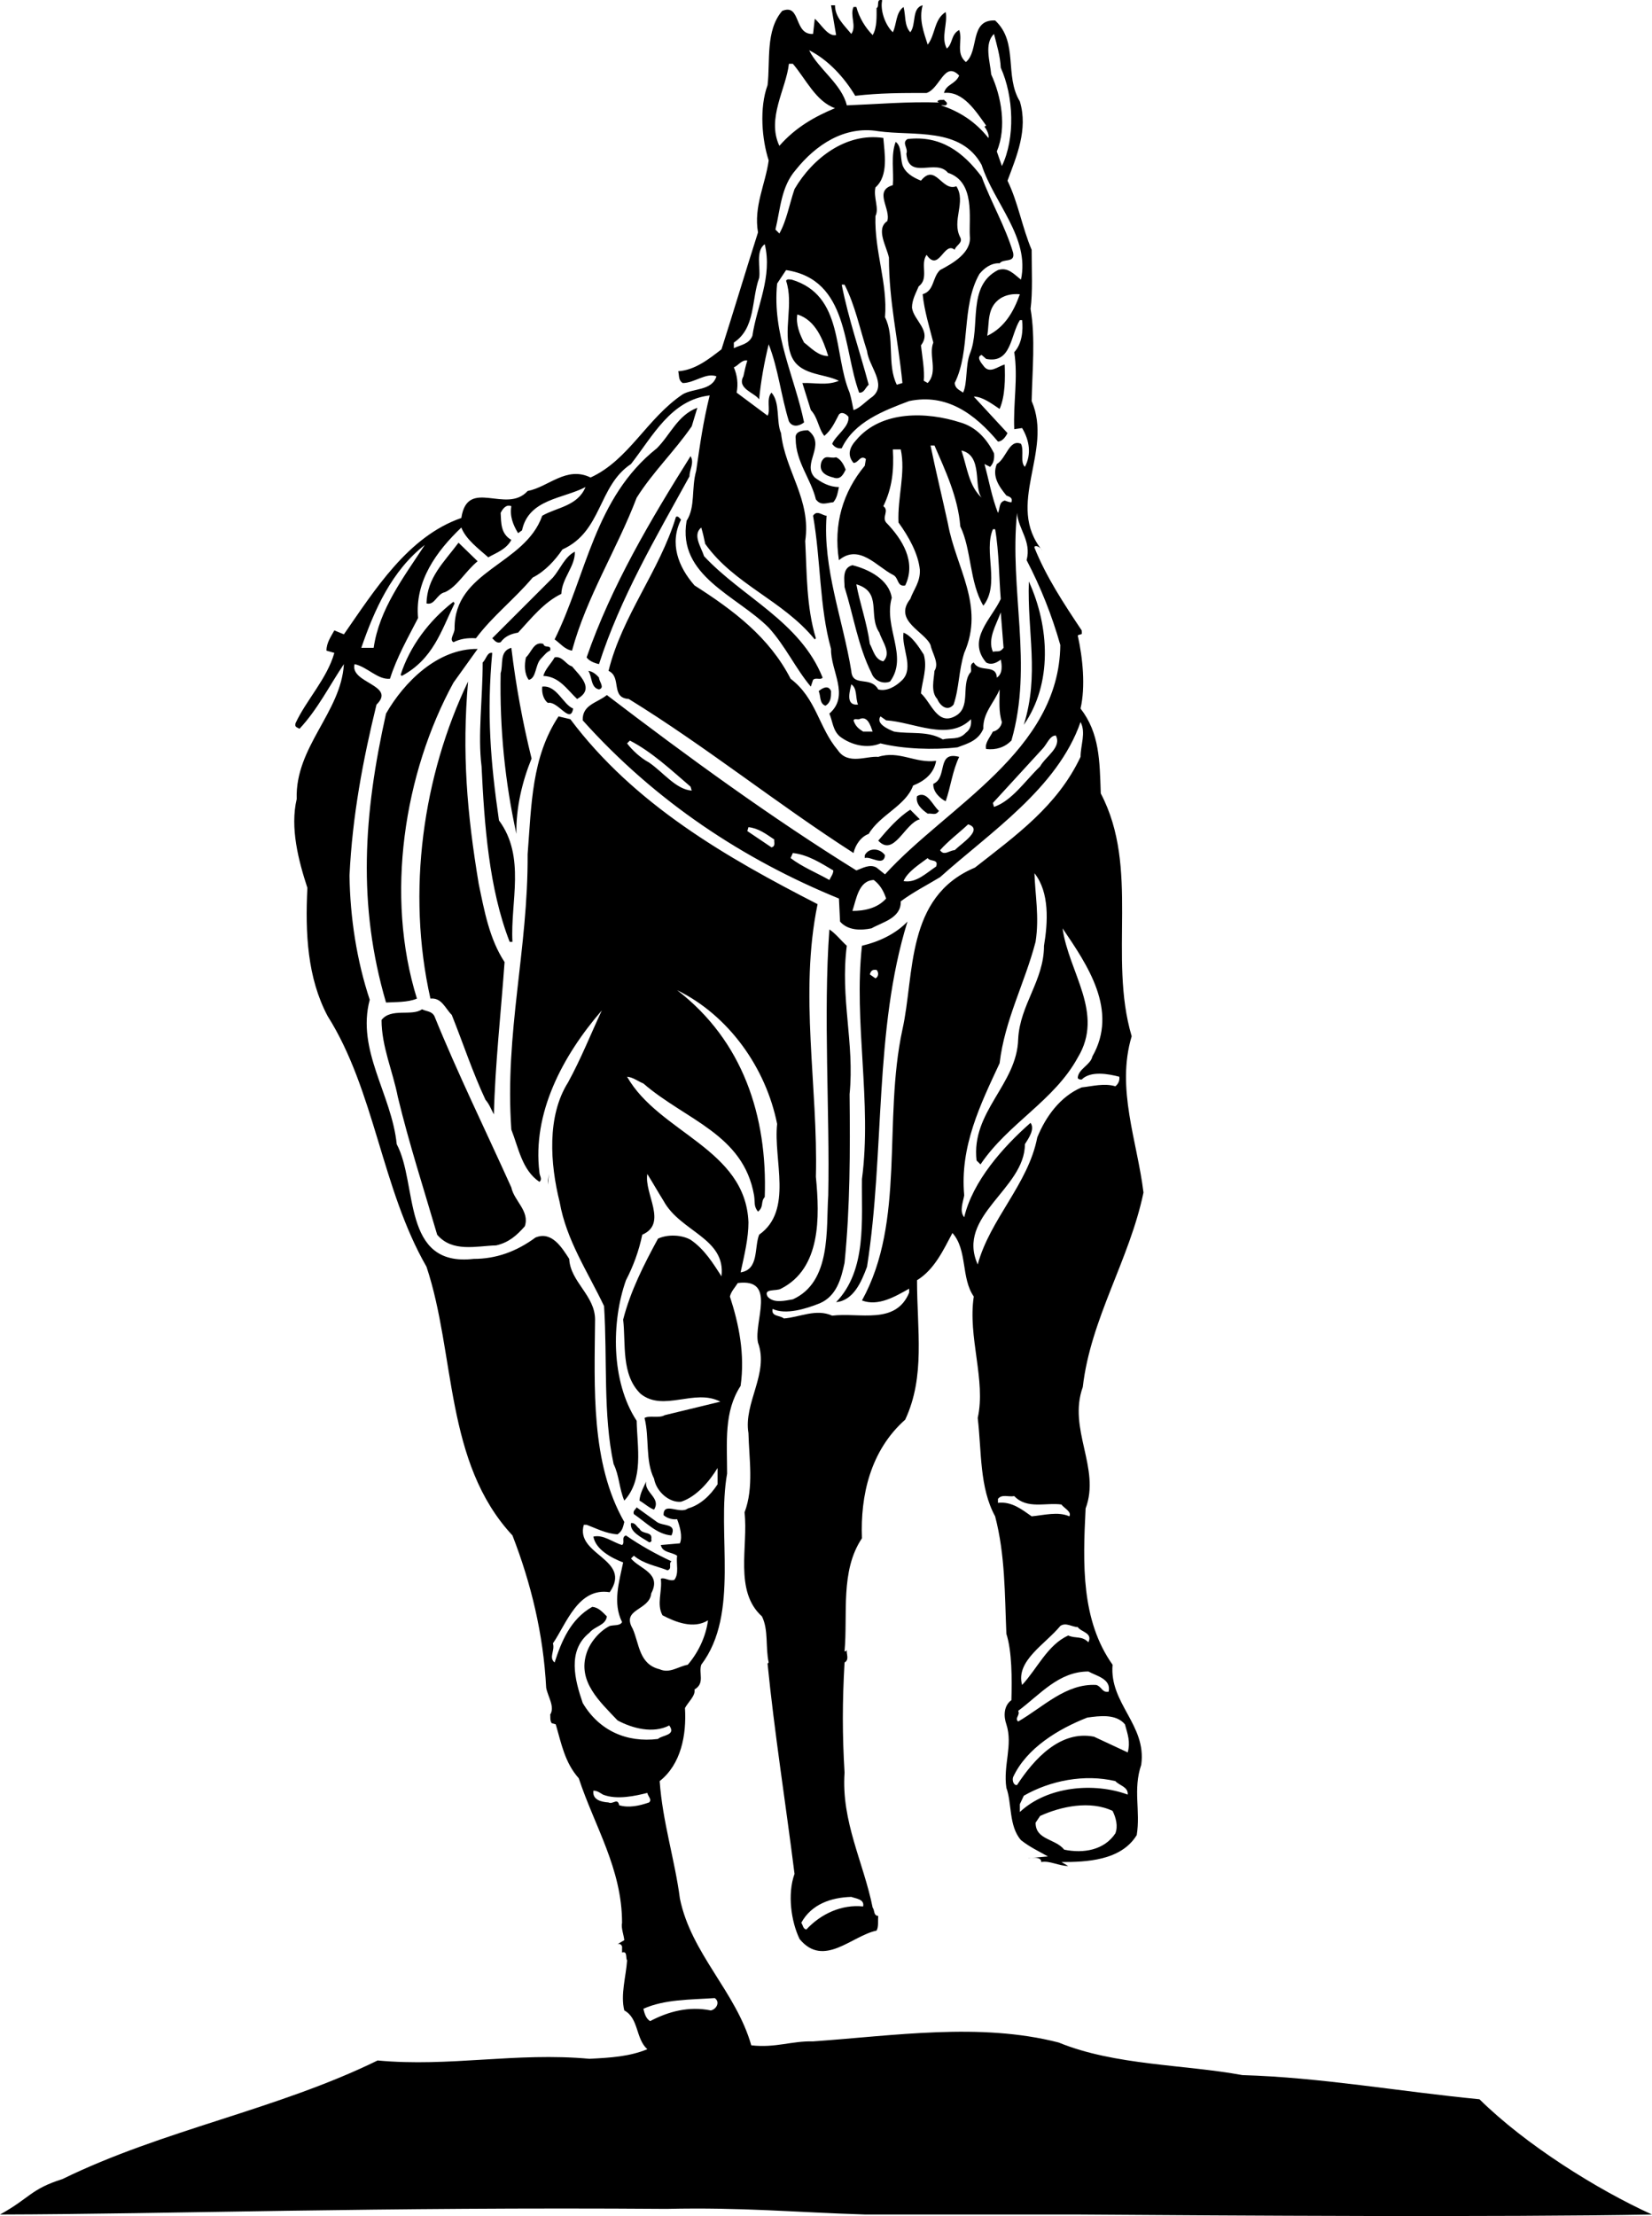 <?xml version="1.0" encoding="utf-8"?>
<!-- Generator: Adobe Illustrator 17.0.0, SVG Export Plug-In . SVG Version: 6.00 Build 0)  -->
<!DOCTYPE svg PUBLIC "-//W3C//DTD SVG 1.1//EN" "http://www.w3.org/Graphics/SVG/1.1/DTD/svg11.dtd">
<svg version="1.1" id="Layer_1" xmlns="http://www.w3.org/2000/svg" xmlns:xlink="http://www.w3.org/1999/xlink" x="0px" y="0px"
	 width="161.094px" height="216px" viewBox="0 0 161.094 216" enable-background="new 0 0 161.094 216" xml:space="preserve">
<path d="M144.272,204.617c-7.89-0.766-15.505-2.136-23.122-2.355c-5.644-1.042-12.438-0.933-17.918-3.178
	c-7.671-1.973-16.054-0.658-23.946-0.109c-2.081-0.056-3.67,0.656-6.026,0.384c-1.48-5.207-5.863-8.932-6.959-14.302
	c-0.493-3.781-1.699-7.506-1.973-11.452c2.082-1.643,2.629-4.493,2.466-7.122c0.328-0.603,1.042-1.205,0.931-1.808
	c1.042-0.603,0.384-1.589,0.658-2.413c3.781-4.986,1.48-12.82,2.52-18.628c0-3.069-0.328-6.028,1.316-8.548
	c0.438-3.069-0.165-6.028-1.042-8.711c0.109-0.493,0.493-0.877,0.768-1.317c3.836-0.493,1.533,3.781,1.971,5.809
	c1.098,3.013-1.424,5.861-0.931,8.821c0.056,2.466,0.547,5.314-0.382,7.727c0.382,3.288-1.042,7.669,1.697,10.135
	c0.658,1.315,0.33,3.013,0.658,4.493l-0.109,0.109c0.656,6.631,1.754,13.534,2.629,20.493c-0.712,1.973-0.328,4.658,0.495,6.357
	c2.355,2.848,5.094-0.33,7.504-0.824c0.221-0.382,0.112-0.931,0.165-1.424c-0.491-0.054-0.328-0.547-0.547-0.821
	c-0.877-4.383-3.069-8.383-2.739-13.15c-0.221-3.672-0.221-6.903,0-10.74c0.491-0.273,0.163-0.821,0.219-1.205
	c-0.056,0.056-0.111,0.165-0.219,0.109c0.326-3.616-0.439-7.834,1.697-11.012c-0.165-4.165,0.822-8.548,4.218-11.561
	c1.973-4.219,1.152-8.711,1.152-13.588c1.701-1.042,2.576-2.959,3.453-4.604c1.48,1.645,0.821,4.383,2.082,6.193
	c-0.602,3.944,1.205,8.162,0.384,11.834c0.384,3.287,0.165,6.794,1.698,9.588c0.985,3.781,0.931,7.561,1.096,11.452
	c0.549,1.699,0.549,4.383,0.491,6.466c-0.766,0.549-0.766,1.589-0.491,2.357c0.656,2.026-0.33,4,0,6.191
	c0.549,1.48,0.219,3.725,1.424,5.095c0.821,0.658,1.754,1.096,2.629,1.589l-1.862,0.165c-0.384,0.109,1.259-0.33,1.205,0.382
	c0.821-0.163,1.699,0.384,2.629,0.384l-0.656-0.384c2.357,0,5.808-0.109,7.343-2.629c0.382-2.357-0.384-4.439,0.438-6.85
	c0.549-3.89-3.124-5.972-2.794-9.753c-3.069-4.328-2.906-9.807-2.629-15.231c1.478-3.946-1.754-7.727-0.276-11.836
	c0.768-6.685,4.549-12.383,5.919-18.958c-0.603-4.986-2.685-10.137-1.152-15.233c-2.299-7.78,0.821-16.382-3.013-23.669
	c-0.109-3.178-0.109-5.863-1.973-8.274c0.495-2.138,0.219-4.932-0.273-7.124c0.384-0.219,0.438,0.056,0.384-0.493
	c-1.754-2.629-3.453-5.205-4.602-8.055V53.28c0.219-0.163,0.603,0.109,0.766,0.384c-3.672-4.493,1.096-9.644-1.042-14.575
	c0.056-2.959,0.384-6.135-0.107-8.985c0.219-1.645,0.107-3.672,0.107-5.754c-0.931-2.192-1.313-4.602-2.355-6.738
	c0.877-2.357,2.027-4.986,1.205-7.727c-1.534-2.52-0.109-5.754-2.411-7.89c-2.52-0.109-1.533,2.959-2.85,4.055
	c-1.04-0.877-0.273-2.138-0.656-3.124c-0.821,0.439-0.603,1.316-1.205,1.808c-0.602-1.096,0.107-2.411-0.111-3.56
	c-1.15,0.712-0.986,2.192-1.754,3.178c-0.382-1.205-0.875-2.466-0.491-3.837c-1.096,0.275-0.603,1.864-1.205,2.631
	C88.165,2.488,88.33,1.501,88.11,0.68c-0.766,0.547-0.658,1.643-1.042,2.466c-0.766-0.714-1.259-2.192-1.04-3.125
	c-0.656-0.163-0.219,0.603-0.549,0.768c0,0.768,0.056,1.917-0.382,2.629c-0.712-0.712-1.315-1.698-1.589-2.739h-0.275
	c-0.384,0.822,0.33,1.862-0.219,2.629c-0.714-0.877-1.589-1.643-1.589-2.794H81.04l0.493,2.904c-0.821,0.165-1.48-1.096-2.082-1.589
	l-0.165,1.48c-1.917,0.109-1.15-3.013-3.013-2.245c-1.643,1.917-1.151,4.877-1.424,7.232c-0.822,2.247-0.549,5.314,0.109,7.343
	c-0.328,2.355-1.48,4.493-1.042,7.013c-1.205,3.781-2.355,7.617-3.56,11.396c-1.207,0.933-2.576,2.029-4.22,2.138
	c0.111,0.438,0,0.877,0.44,1.15c1.149,0,2.247-1.04,3.287-0.656c-0.438,1.424-2.245,1.15-3.287,1.752
	c-3.506,2.357-5.261,6.412-8.988,8.111c-2.355-1.152-4.107,0.931-6.136,1.315c-2.082,2.301-5.863-1.37-6.466,2.629
	c-5.205,1.808-8.437,7.015-11.452,11.342l-0.931-0.384c-0.33,0.603-0.768,1.205-0.768,1.973l0.768,0.219
	c-0.714,2.522-2.74,4.602-3.781,6.849c-0.111,0.384,0.109,0.384,0.384,0.547c1.752-1.862,2.96-4.272,4.328-6.301
	c-0.275,4.714-4.767,8.055-4.602,13.15c-0.658,2.794,0.163,5.973,1.042,8.658c-0.221,4.439,0,8.767,1.971,12.492
	c4.604,7.287,5.26,16.822,9.644,24.437c2.848,8.548,1.754,19.069,8.383,26.191c1.808,4.658,3.013,9.588,3.288,14.849
	c0.165,0.877,0.877,1.863,0.384,2.629c0.056,0-0.056,0.602,0.163,0.823l0.384,0.109c0.549,1.862,0.879,3.725,2.247,5.261
	c1.533,4.656,4.22,8.82,4.22,14.081c-0.111,0.493,0.163,1.15,0.219,1.698l-0.658,0.384c0.274-0.109,0.493,0.163,0.44,0.382v0.439
	c0.547-0.165,0.326,0.493,0.491,0.768c-0.109,1.589-0.656,3.341-0.273,4.875c1.424,0.768,1.094,2.741,2.245,3.781
	c-1.754,0.714-3.506,0.823-5.642,0.933c-7.178-0.658-13.645,0.821-20.658,0.163c-9.863,4.823-20.877,6.74-30.738,11.561
	c-3.125,0.986-3.178,1.863-6.084,3.453c16.447-0.04,36.814-0.752,64.986-0.549c7.506-0.163,12.327,0.33,19.397,0.549h20.819
	c15.179,0.109,40.768,0.275,55.891,0C155.777,213.44,148.765,209.056,144.272,204.617z M74.027,120.347
	c-0.495,1.261,0,3.397-1.808,3.672c0.384-1.754,0.766-3.343,0.766-4.877c-0.275-7.178-8.711-8.711-11.836-14.191
	c0.603,0.054,1.042,0.438,1.589,0.656c4.111,3.562,9.753,4.932,10.794,10.905c0.111,0.712-0.054,1.04,0.384,1.589
	c0.603-0.493,0.221-0.933,0.658-1.426c0.274-7.89-2.136-15.233-8.546-20.163c5.04,2.466,8.656,7.562,9.753,13.041
	C75.398,113.06,77.369,117.99,74.027,120.347z M83.013,184.891c0.438,0.165,1.315,0.221,1.152,0.933
	c-2.084-0.219-4.111,0.712-5.535,2.246c-0.33-0.054-0.33-0.438-0.493-0.656C79.123,185.605,81.04,184.947,83.013,184.891z
	 M97.315,146.482v-0.384c0.384-0.493,1.04-0.163,1.589-0.272c1.259,1.315,3.067,0.603,4.602,0.821
	c0.219,0.328,1.04,0.712,0.768,1.15c-1.098-0.493-2.468-0.11-3.673,0C99.725,147.194,98.685,146.319,97.315,146.482z M108.765,178.7
	c-1.094,1.645-3.122,1.973-4.986,1.589c-0.875-1.096-2.794-0.931-2.794-2.629l0.44-0.658c2.027-0.931,4.877-1.533,7.068-0.493
	C108.82,177.167,109.039,177.988,108.765,178.7z M99.451,176.618v-0.766l0.384-0.821c2.574-1.48,5.917-2.138,8.93-1.426
	c0.384,0.44,1.261,0.549,1.205,1.315C106.684,173.714,102.136,174.098,99.451,176.618z M109.697,168.071
	c0.272,0.986,0.549,1.699,0.272,2.739l-3.286-1.533c-3.289-0.658-5.865,2.192-7.508,4.712c-0.328,0.056-0.491-0.438-0.384-0.768
	c1.317-2.848,4.439-4.711,7.234-5.807C107.231,167.248,108.82,167.029,109.697,168.071z M108.108,164.893
	c-0.656,0.109-0.656-0.493-1.205-0.658c-2.959-0.163-5.151,2.138-7.615,3.562c-0.384-0.328,0.219-0.602,0-1.04
	c2.136-1.589,3.944-3.836,6.847-3.836C106.903,163.358,108.381,163.632,108.108,164.893z M106.135,160.072
	c-0.656-0.658-1.205-0.33-1.973-0.658c-2.027,0.931-3.013,3.232-4.493,4.821c-0.658-2.355,2.301-3.999,3.725-5.752
	c0.549-0.384,1.151,0.109,1.7,0.109C105.423,159.086,106.573,159.14,106.135,160.072z M106.519,102.978
	c-0.165,0.822-1.37,1.205-1.424,2.082c0.054,0.163,0.273,0.163,0.384,0.163c0.875-0.875,2.629-0.547,3.669-0.273
	c0.056,0.382-0.109,0.712-0.384,0.931c-1.094-0.328-2.245,0-3.286,0.109c-2.084,0.877-3.508,2.85-4.33,4.877
	c-0.877,4.548-4.602,7.945-5.807,12.383c-2.138-4.767,4.602-7.341,4.602-11.725c0.384-0.603,0.987-1.48,0.549-2.082
	c-2.687,2.355-5.644,5.698-6.468,9.204c-0.491-0.603-0.107-1.48,0-2.136c-0.438-4.767,1.589-8.876,3.453-12.878
	c0.493-4.218,2.466-7.834,3.506-11.834c0.384-2.41-0.054-4.658-0.107-6.684c1.478,1.861,1.313,4.765,0.929,7.068
	c0,3.397-2.355,5.752-2.518,9.095c-0.111,4.437-4.604,7.068-4.057,11.836l0.384,0.382c2.687-4,7.178-6.191,9.481-10.41
	c2.629-4.328-0.877-8.274-1.48-12.602C106.026,94.046,109.095,98.485,106.519,102.978z M99.56,27.254
	c-0.656-0.493-1.259-1.259-2.245-0.931c-3.071,1.589-1.645,5.533-2.741,8.164c-0.437,1.15-0.219,2.848-0.656,3.781
	c-0.384-0.274-0.768-0.384-0.823-0.933c1.589-3.177,0.603-7.45,2.412-10.629c0.438-0.549,1.15-1.096,1.971-1.042
	c0.384-0.493,1.533,0,1.315-1.04c-0.768-2.576-2.136-4.877-3.067-7.397c-1.808-2.411-4-4.055-7.234-3.672
	c-0.602,0.384,0.109,0.877-0.109,1.424c0.219,2.631,2.904,0.439,4.053,1.863c2.687,0.877,2.029,4.383,2.138,6.191
	c0.165,1.589-1.643,2.629-2.904,3.288c-0.768,0.712-0.547,2.027-1.698,2.357c0.165,1.643,0.656,3.176,1.04,4.711
	c-0.491,1.205,0.493,2.848-0.549,3.944l-0.382-0.219c0.109-0.931-0.165-2.464-0.274-3.451c1.096-1.426-0.712-2.413-0.875-3.672
	c0-0.768,0.382-1.424,0.656-2.082c1.04-0.768,0.109-2.136,0.768-3.069c1.205,1.754,1.697-1.37,2.739-0.493
	c0.109-0.438,0.823-0.656,0.547-1.205c-0.875-1.643,0.603-3.453-0.382-4.986c-1.426,0.549-2.029-2.301-3.453-0.547
	c-0.821-0.33-1.535-0.768-1.808-1.535c-0.219-0.766-0.054-1.808-0.656-2.245c-0.495,1.259-0.165,2.958-0.276,4.219
	c-1.915,0.549-0.163,2.301-0.547,3.506c-1.15,0.768-0.056,2.466,0.165,3.562c0,4.274,0.877,7.836,1.315,12.218l-0.549,0.165
	c-0.986-1.973-0.163-4.658-1.15-6.575c0.274-3.341-1.042-6.41-0.931-9.863c0.384-0.766-0.219-1.808,0-2.794
	c1.315-1.15,0.875-3.397,0.768-4.821c-3.618-0.549-6.905,1.973-8.66,4.986C76.987,19.856,76.71,21.501,76,22.76l-0.384-0.384
	c0.491-2.026,0.547-4.163,1.973-5.807c1.971-2.466,4.767-4.328,8.053-3.781c3.453,0.493,8.055-0.437,10.083,3.288
	C96.931,19.804,100.437,23.145,99.56,27.254z M99.451,28.68c-0.603,1.698-1.48,3.232-3.178,4.053
	c0.219-1.315-0.056-2.794,1.315-3.672C98.136,28.734,98.739,28.624,99.451,28.68z M96.931,3.31c0.273,1.096,0.603,2.138,0.657,3.287
	c1.261,2.794,1.424,6.85,0.111,9.588l-0.495-1.424c0.987-2.357,0.439-5.37-0.547-7.506C96.547,5.995,95.945,4.243,96.931,3.31z
	 M83.397,9.338c2.411-0.275,4.437-0.275,6.959-0.275c1.315-0.439,1.752-3.178,3.178-1.698c-0.384,0.877-1.261,0.821-1.482,1.698
	c1.865-0.219,3.125,1.808,4.111,3.178l-0.165,0.109c0.275,0.328,0.493,0.931,0.384,1.096c-1.314-1.645-2.848-2.576-4.602-3.178
	c0.165-0.056,0.438,0.109,0.549-0.109c0.054-0.219-0.165-0.274-0.276-0.439c-0.219,0.056-0.491-0.054-0.656,0.165l0.165,0.109
	c-2.959-0.109-6.138,0.165-8.986,0.275c-0.495-2.082-2.794-3.562-3.673-5.37C80.767,5.83,82.356,7.584,83.397,9.338z M76.931,6.214
	h0.382c1.263,1.48,2.247,3.672,4.111,4.33c-1.973,0.822-3.835,1.862-5.424,3.672C74.739,11.53,76.656,8.68,76.931,6.214z
	 M71.561,33.392c2.136-1.424,1.698-4.164,2.466-6.301c0.165-0.933-0.384-2.631,0.547-3.288c0.768,3.178-0.766,5.973-1.205,8.93
	c-0.328,0.823-1.15,0.877-1.808,1.205V33.392z M41.424,53.117c-2.08,3.178-4.437,6.245-4.986,10.026h-1.205
	C36.494,59.472,38.192,55.637,41.424,53.117z M57.48,159.14c0.547-0.656,1.589-0.712,1.697-1.589
	c-0.438-0.438-0.821-0.877-1.424-0.931c-2.136,1.205-3.013,3.397-3.67,5.424c-0.602-0.493,0.054-1.149-0.165-1.862
	c1.315-1.919,2.464-5.479,5.535-4.986c2.245-3.234-3.399-3.618-2.522-6.575h0.273c0.879,0.328,1.919,0.875,3.015,0.931
	c0.493-0.328,0.547-0.768,0.658-1.205c-3.289-5.754-2.906-13.095-2.85-19.726c0-2.357-2.41-3.672-2.52-5.917
	c-0.714-1.096-1.7-2.741-3.289-2.082c-1.862,1.37-3.835,2.082-6.026,2.082c-7.068,0.821-5.424-7.287-7.506-11.177
	c-0.493-4.877-3.946-9.151-2.631-14.083c-1.259-3.781-1.917-7.999-1.973-12.108c0.276-5.808,1.317-11.287,2.631-16.657
	c1.973-1.917-2.631-2.082-2.136-3.946c1.259,0.274,2.245,1.535,3.451,1.426c0.658-2.082,1.754-4.002,2.74-5.919
	c-0.33-3.616,1.808-6.52,4.218-8.821c0.438,1.149,1.699,2.082,2.629,2.904c0.768-0.439,1.754-0.768,2.247-1.698
	c-1.042-0.603-0.986-1.645-1.042-2.631c0.165-0.328,0.495-0.875,1.042-0.656c-0.163,0.987,0.163,1.808,0.658,2.629l0.384-0.275
	c0.656-3.067,4-3.067,6.191-4.218c-0.768,1.864-2.794,1.973-4.219,2.794c-1.7,4.823-8.604,5.314-8.548,11.014
	c0,0.493-0.549,1.04-0.111,1.315c0.658-0.328,1.37-0.44,2.192-0.384c1.645-2.192,3.672-3.725,5.535-5.917
	c1.205-0.603,2.192-1.698,2.904-2.741c3.89-1.752,3.453-6.191,6.684-8.327c2.138-2.741,3.892-6.247,7.671-6.685
	c-0.658,2.683-0.931,4.712-1.315,7.341c-0.493,1.754-0.054,3.506-0.933,4.877c-0.929,5.37,4.879,7.287,8.001,10.412
	c1.645,1.808,2.631,4,4.109,5.752l0.219-0.656c0.274-0.274,0.714,0.054,0.933-0.221c-2.192-5.479-7.836-7.834-11.561-11.834
	c-0.274-0.877-1.151-2.082-0.274-2.794c0.163,0.547,0.274,1.04,0.384,1.589c2.85,3.999,7.562,5.479,10.684,9.314l0.109-0.109
	c-0.931-3.069-0.877-6.356-1.04-9.479c0.603-4.055-1.973-6.849-2.357-10.521c-0.493-1.096-0.056-2.958-0.931-3.944
	c-0.549,0.603-0.056,1.752-0.384,2.245l-3.013-2.245c0.165-0.877,0.054-1.698-0.274-2.466c0.44-0.165,0.766-0.768,1.315-0.658
	c-0.165,0.493-0.273,1.042-0.384,1.535c-0.656,1.205,1.096,1.589,1.535,2.245c0.165-1.752,0.491-3.56,0.931-5.368
	c0.931,2.355,1.205,5.04,1.973,7.506c0.328,0.603,0.985,0.493,1.48,0.109c-0.933-4.493-3.124-8.602-2.629-13.534l0.875-1.315
	c6.138,0.931,5.535,7.671,7.124,11.945c0.491,0.054,0.603-0.493,0.931-0.768c-0.877-3.287-1.973-6.41-2.631-9.753h0.276
	c1.04,2.029,1.478,4.274,2.192,6.466c0.163,1.48,1.971,3.234,0.547,4.439c-0.712,0.493-1.261,1.15-1.864,1.315
	c-0.109-0.549-0.219-1.151-0.384-1.698c-1.589-3.781-0.549-9.479-5.643-11.014c-0.165,0-0.439-0.109-0.549,0.109
	c0.768,2.303-0.328,4.823,0.438,7.124c0.714,2.136,3.178,1.864,4.714,2.629c-1.205,0.493-2.357,0.165-3.562,0.219l0.822,2.631
	c0.714,0.768,0.714,1.752,1.316,2.52c0.71-0.603,0.987-1.261,1.424-2.082c0.273-0.328,0.712-0.054,0.931,0.219
	c0.109,0.987-1.205,1.754-1.589,2.631c0.221,0.328,0.547,0.493,0.931,0.437c1.205-2.575,4.111-3.671,6.575-4.602
	c3.673-0.768,6.412,1.261,8.66,3.946c0.437,0,0.766-0.493,0.931-0.823l-3.288-3.56c0.822,0,1.699,0.656,2.52,1.205
	c0.547-1.261,0.547-2.96,0.493-4.33c-0.656,0.165-1.48,0.987-2.082,0.109c-0.219-0.273-0.712-0.875-0.163-1.04l0.438,0.384
	c2.464,0.493,2.357-2.301,3.288-3.781h0.219c0.109,0.986,0,2.301-0.766,3.123c0.384,2.522-0.111,4.932,0,7.508l0.766-0.111
	c0.712,1.207,0.931,2.522,0.274,3.781c-0.493-0.438-0.054-1.589-0.384-2.245c-1.152-0.493-1.424,1.424-2.357,1.973
	c-0.491,1.205,0.219,2.192,0.933,3.067c0.219,0.109,0.656,0.165,0.491,0.658c-0.272,0-0.438-0.109-0.656-0.165
	c-0.603,0.165-0.438,0.823-0.656,1.205c-0.603-1.534-0.879-3.176-1.317-4.765l0.549,0.273c0.328-0.328,0.438-0.766,0.384-1.315
	c-0.714-1.424-1.754-2.575-3.289-3.013c-3.232-1.042-7.669-1.205-10.135,1.699c-0.658,0.712-0.931,1.48-0.275,2.247
	c0.493,0,0.656-0.823,1.205-0.384l-0.109,0.656c-2.136,2.576-3.069,5.698-2.52,9.207c1.973-1.645,3.725,0.656,5.259,1.424
	c0.603,0.274,0.384,1.205,1.205,1.04c1.098-2.301-0.272-4.493-1.862-6.136c-0.437-0.549,0.33-1.151-0.272-1.589
	c0.875-1.808,1.04-3.506,0.929-5.535h0.768c0.495,2.301-0.328,4.658-0.219,7.124c0.987,1.368,1.919,3.013,2.082,4.602
	c0.056,1.205-0.603,1.917-0.931,2.848c-1.7,2.138,1.424,3.178,1.973,4.495c0.163,0.821,0.875,1.752,0.384,2.52
	c-0.056,0.821-0.384,2.027,0.272,2.739c0.274,0.658,0.987,1.261,1.589,0.549c0.549-1.589,0.493-3.288,1.04-5.042
	c2.029-4.602-0.821-8.327-1.589-12.602c-0.547-2.52-1.205-5.205-1.696-7.617h0.384c1.04,2.412,2.299,5.042,2.518,7.892
	c1.098,2.245,0.879,5.424,2.247,7.725c1.645-2.082,0-5.261,0.931-7.452h0.221c0.382,2.192,0.382,4.877,0.547,6.794
	c-0.875,1.919-3.343,3.946-1.424,6.193c0.493,0.273,0.987,0.054,1.424-0.275c0.111,0.493,0.219,1.37-0.384,1.752
	c-0.054-1.368-1.697-0.438-2.246-1.478c-0.549,0.219-0.054,0.821-0.384,1.04c-0.877,1.261,0.165,3.397-1.48,4.218
	c-1.699,0.877-2.301-1.368-3.288-2.246c0.109-1.205,0.656-2.466,0.274-3.781c-0.493-0.768-1.15-1.808-1.973-2.138
	c-0.219,1.48,1.042,3.399-0.109,4.604c-0.656,0.656-1.535,1.15-2.357,0.931c-0.768-1.37-2.52-0.165-2.629-1.808
	c-0.822-5.042-2.794-9.972-2.41-15.123c-0.384,0-0.933-0.603-1.317,0c0.768,4.383,0.603,8.876,1.754,12.985
	c-0.054,2.138,1.863,4.548-0.165,6.302c0.33,0.766,0.33,1.643,1.042,2.246c1.096,0.821,2.631,1.205,3.944,0.658
	c2.192,0.547,5.207,0.656,7.508,0.384c1.04-0.384,2.027-0.658,2.52-1.81c-0.056-1.533,1.042-2.52,1.589-3.834
	c0,1.096-0.109,2.192,0.221,3.178c-0.056,0.493-0.495,0.877-0.879,0.931c-0.273,0.549-0.822,1.151-0.656,1.698
	c0.987,0.109,1.808-0.163,2.464-0.821c2.138-7.397-0.219-14.684,0.549-22.192c0.111,1.589,1.424,2.74,0.933,4.604
	c1.37,2.629,2.464,5.368,3.286,8.273c-0.108,10.354-11.066,15.724-17.094,22.355l-0.823-0.658c-0.656-0.384-1.368,0.056-1.971,0.274
	c-8.22-5.096-16.438-11.068-24.33-17.096c-0.931,0.768-2.411,0.933-2.355,2.466c7.122,7.945,15.726,13.59,24.986,17.369l0.109,2.247
	c0.766,0.877,2.026,0.877,3.069,0.658c1.04-0.604,2.904-0.986,2.848-2.631c1.261-0.931,2.576-1.589,3.836-2.355
	c4.821-4.33,11.452-8.658,13.697-15.123c0.549,1.04,0,2.245,0,3.397c-2.246,4.767-6.245,7.615-10.3,10.794
	c-6.796,2.85-5.863,10.412-7.068,15.78c-1.919,8.876,0.33,18.685-3.946,26.41c1.589,0.603,3.234-0.382,4.602-1.149v0.384
	c-1.313,3.178-4.821,1.917-7.506,2.245c-1.589-0.712-3.176,0.165-4.712,0.274c-0.384-0.328-1.261-0.165-1.096-0.931
	c1.261,0.603,3.234,0,4.602-0.549c1.645-0.712,2.082-2.411,2.412-3.944c0.547-5.479,0.547-10.849,0.491-16.438
	c0.493-5.042-0.931-9.316-0.272-14.465c-0.495-0.439-1.152-1.261-1.701-1.589c-0.603,8.383,0.056,17.862-0.108,25.917
	c-0.221,3.288,0.326,8.437-3.454,10.135c-0.71,0.109-1.862,0.439-2.464-0.273c-0.438-0.823,0.875-0.493,1.315-0.768
	c3.89-1.973,3.781-6.959,3.397-10.905c0.221-8.82-1.645-17.806,0.165-26.573c-8.876-4.549-17.862-9.698-24.109-18.027l-1.152-0.274
	c-2.629,3.999-2.629,8.548-3.013,13.425c0.056,9.314-2.247,17.369-1.589,26.848c0.712,1.808,1.042,3.946,2.739,5.096
	c0.33-0.273,0-0.603,0-0.931c-0.71-5.754,2.247-11.343,6.084-15.78c-1.098,2.355-2.029,4.712-3.289,7.013
	c-2.08,3.287-1.752,7.945-0.821,11.671c0.658,3.727,2.741,6.794,4.33,10.137c0.328,5.151-0.111,10.575,0.931,15.396
	c0.547,1.096,0.547,2.41,1.042,3.562c1.917-2.082,1.259-5.205,1.205-7.781c-2.522-3.834-2.466-9.698-1.042-13.697
	c0.712-1.37,1.261-2.85,1.589-4.439c2.52-1.096,0.165-4,0.493-5.917c0.549,0.877,1.04,1.752,1.589,2.629
	c1.643,3.013,6.082,3.616,5.644,7.343c-0.823-1.261-1.645-2.631-3.015-3.562c-0.875-0.493-2.245-0.547-3.178-0.109
	c-1.368,2.52-2.683,5.096-3.397,7.89c0.274,2.357-0.219,5.37,1.7,7.233c2.245,1.808,5.259-0.549,7.78,0.766l-5.425,1.315
	c-0.547,0.33-1.534,0-1.971,0.275c0.491,1.917,0.054,4.165,0.931,5.919c0.219,1.259,1.48,2.355,2.629,2.246
	c1.533-0.493,2.794-2.027,3.562-3.288v1.589c-0.712,1.096-1.698,2.027-2.904,2.357c-0.768,0.603-2.41-0.712-2.357,0.656
	c0.384,0.33,0.933,0.44,1.316,0.384c0.273,0.712,0.547,1.699,0.273,2.357l-1.862,0.163c0.163,0.768,1.04,0.658,1.589,1.042
	c-0.111,0.768,0.219,1.752-0.276,2.357c-0.491,0.163-0.931-0.275-1.313-0.112c0.163,1.205-0.439,2.466,0.163,3.562
	c1.261,0.658,3.015,1.37,4.439,0.493c-0.219,1.645-0.986,3.178-1.973,4.328c-0.933,0.165-1.754,0.877-2.741,0.44
	c-2.027-0.493-1.973-2.466-2.629-3.946c-1.151-1.971,1.643-1.752,1.808-3.451c1.04-1.973-1.096-2.357-1.973-3.397l0.275-0.275
	c0.986,0.821,2.192,0.987,3.287,1.424c0.493-0.163,0.054-0.656,0.384-0.877c-1.535-0.712-3.013-1.534-4.439-2.52
	c-0.493,0.165-0.056,0.712-0.382,0.931c-0.933-0.273-1.81-1.04-2.794-0.821c0.219,1.261,1.752,2.082,2.902,2.52
	c-0.384,1.864-1.04,3.946-0.107,5.809c-0.165,0.384-0.823,0.272-1.205,0.384c-0.986,0.493-1.919,1.589-2.249,2.629
	c-0.929,2.794,1.317,4.767,3.015,6.575c1.426,0.768,3.453,1.315,5.042,0.493c0.712,0.986-0.714,0.931-1.098,1.315
	c-3.067,0.384-5.752-0.821-7.341-3.506C56.054,163.742,55.288,160.894,57.48,159.14z M80.767,34.706c-0.986,0-1.7-0.821-2.357-1.315
	c-0.438-0.821-0.821-1.808-0.658-2.74C79.56,31.2,80.272,33.173,80.767,34.706z M97.862,63.143
	c-0.384,0.493-0.547,0.274-1.042,0.384c-0.547-1.259,0.33-2.629,0.768-3.835L97.862,63.143z M95.726,48.515
	c-1.261-1.152-1.426-3.015-1.973-4.604C95.889,44.404,94.904,47.473,95.726,48.515z M94.19,71.417
	c-0.712,0.768-1.478,0.44-2.245,0.658c-1.482-0.877-3.178-0.493-4.767-0.768c-0.549-0.219-1.808-0.768-1.317-1.48l0.549,0.384
	c2.685,0.165,6.082,2.082,8.274-0.109C94.739,70.651,94.628,71.089,94.19,71.417z M83.781,70.102
	c0.821-0.384,1.094,0.603,1.315,1.205h-0.931c-0.44-0.275-0.768-0.547-0.933-1.096C83.341,69.993,83.616,70.158,83.781,70.102z
	 M83.013,66.705c0.603,0.384,0.384,1.315,0.656,1.973h-0.273C82.464,68.569,82.903,67.254,83.013,66.705z M101.424,74.704
	c-1.48,1.426-2.739,3.343-4.493,3.946l-0.111-0.384l4.823-5.261c0.439-0.437,0.712-1.315,1.315-1.315
	C103.56,72.843,101.971,73.718,101.424,74.704z M93.094,82.869c-0.493,0-1.042,0.602-1.424,0c0.766-0.877,1.864-1.699,2.739-2.52
	C95.945,80.842,93.753,82.212,93.094,82.869z M91.287,84.458c-0.987,0.658-1.973,1.645-3.178,1.424
	c0.384-0.931,1.645-1.699,2.355-2.245C90.684,84.02,91.561,83.69,91.287,84.458z M86.41,87.58c-0.877,0.986-2.192,1.207-3.287,1.207
	c0.384-1.151,0.603-2.959,2.082-3.015C85.861,86.266,86.191,86.924,86.41,87.58z M81.259,84.842c0,0.328-0.219,0.603-0.384,0.931
	c-1.259-0.712-2.629-1.259-3.781-2.136l0.219-0.493C78.794,83.308,80.054,84.13,81.259,84.842z M75.232,82.594l-2.357-1.589
	l0.109-0.382c0.986,0.109,1.698,0.656,2.52,1.205C75.451,82.047,75.67,82.485,75.232,82.594z M67.452,77.061
	c-1.535-0.109-2.794-1.808-4.165-2.74c-0.821-0.438-1.643-1.205-2.138-1.862l0.274-0.274c2.136,1.096,4.002,2.85,5.917,4.493
	L67.452,77.061z M60.382,175.961c-0.163-0.768-0.603-0.056-1.04-0.274c-0.768-0.054-1.589-0.274-1.478-1.15
	c0.382,0,0.656,0.219,0.929,0.382c1.37,0.549,3.234,0.111,4.33-0.163c0.054,0.328,0.493,0.656,0.165,0.931
	C62.355,176.015,61.314,176.236,60.382,175.961z M69.314,195.959c-2.136-0.438-4.165,0.111-5.917,1.042
	c-0.44-0.275-0.547-0.768-0.658-1.205c2.082-0.931,4.549-0.877,6.959-1.042C70.246,195.138,69.863,195.85,69.314,195.959z
	 M55.78,63.417c1.424-5.26,4.383-9.863,6.303-14.902c1.589-2.522,3.669-4.495,5.37-6.959L68,39.748
	c-1.917,0.712-2.631,2.629-3.944,3.944c-6.084,4.823-6.851,12.329-9.972,18.63C54.63,62.705,55.07,63.308,55.78,63.417z
	 M81.259,48.953c0.384-0.438,0.438-0.987,0.549-1.48c-0.933,0-1.7-0.438-2.357-0.931c-1.315-1.37,1.205-3.178-0.656-4.602
	c-0.549,0-1.317,0.109-1.205,0.821c0,2.245,1.478,3.89,1.971,5.917C80.054,49.336,80.603,49.008,81.259,48.953z M81.259,46.542
	c0.714,0.274,0.987-0.33,1.205-0.768c-0.165-0.438-0.438-0.987-0.931-1.205c-0.658,0.165-1.042-0.328-1.426,0.438
	C79.781,45.993,80.547,46.377,81.259,46.542z M57.204,64.076c0.221,0.328,0.714,0.547,1.207,0.656
	c2.082-6.466,5.533-12.327,8.823-18.299c0-0.658,0.491-1.315,0.107-1.973C63.452,50.651,59.616,57.117,57.204,64.076z M66.41,50.651
	c-0.163-0.165-0.275-0.384-0.493-0.274c-1.589,5.261-5.259,9.644-6.575,15.014c1.317,0.603,0.165,2.629,1.973,2.739
	c7.562,4.658,14.409,10.193,21.917,15.014c0.165-0.768,0.712-1.589,1.48-1.864c1.096-1.862,3.618-2.739,4.328-4.712
	c1.098-0.438,2.029-1.151,2.247-2.41c-2.029,0.274-3.618-1.042-5.644-0.384c-1.15-0.109-2.959,0.821-3.946-0.658
	c-1.862-2.192-2.081-5.04-4.602-6.957c-2.08-4.055-5.589-6.687-9.37-9.097C66.135,55.253,65.26,52.952,66.41,50.651z M43.397,57.719
	c1.205-0.549,1.973-2.027,3.178-3.013l-1.862-1.808c-1.426,1.917-3.071,3.397-3.124,5.917
	C42.411,59.034,42.575,57.885,43.397,57.719z M48.821,62.596c0.439-0.603,1.042-0.822,1.7-0.933c1.315-1.424,2.52-2.958,4.218-3.779
	c0.054-1.535,1.37-2.685,1.315-4.111c-0.984,0.493-1.424,1.699-2.136,2.522l-5.919,5.917C48.164,62.322,48.383,62.759,48.821,62.596
	z M84.986,65.609c0.273,0.768,1.152,1.096,1.808,0.821c1.808-2.464-0.656-5.258,0.165-8.164c-0.274-1.808-2.303-2.794-3.836-3.176
	c-1.042,0.272-0.766,1.478-0.766,2.136C83.232,60.021,83.669,62.98,84.986,65.609z M85.753,61.664
	c0.273,0.877,1.205,1.973,0.384,2.796c-0.823-0.165-0.987-1.096-1.317-1.7c-0.272-2.027-0.986-4-1.315-5.808
	C86.08,57.719,84.602,59.965,85.753,61.664z M100.328,56.677c-0.165,4.986,1.04,9.041-0.493,13.974
	C102.629,66.65,102.355,61.116,100.328,56.677z M44.33,58.815l-0.111-0.165c-2.411,1.864-4.272,4.383-5.151,7.124l0.111,0.109
	C42.245,64.239,43.013,61.5,44.33,58.815z M53.643,63.417c0.163-0.658-0.547-0.165-0.658-0.658
	c-0.931-0.273-1.149,0.823-1.697,1.316c-0.165,0.712-0.165,1.589,0.273,2.192c0.768-0.165,0.603-1.48,1.205-2.082
	C53.041,63.911,53.315,63.527,53.643,63.417z M48.821,65.609c-0.107,5.479,0.439,10.684,1.535,15.67
	c-0.054-2.576,0.603-5.205,1.48-7.341c-0.877-3.562-1.533-7.124-1.973-10.796C48.657,63.473,49.097,64.788,48.821,65.609z
	 M40.656,97.334c-3.123-10.026-1.259-21.971,3.562-30.794l2.357-3.287c-3.89-0.054-7.178,3.234-8.932,6.302
	c-2.192,9.807-2.794,18.628,0,28.162C38.464,97.664,39.781,97.718,40.656,97.334z M49.699,91.801h0.273
	c-0.219-3.89,1.317-8.274-1.315-11.836c-0.823-5.698-1.205-10.41-0.658-16.328c-0.491-0.109-0.603,0.658-0.931,0.933
	c0,3.56-0.493,7.068-0.109,10.135C47.231,80.349,47.671,86.596,49.699,91.801z M54.083,64.076c-0.33,0.603-0.933,1.15-1.098,1.808
	c1.536,0.054,2.303,1.315,3.289,2.246c1.808-0.987,0.219-2.301-0.495-3.178C55.177,64.788,54.849,63.911,54.083,64.076z
	 M57.369,65.39c0.384,0.547,0.219,1.643,1.042,1.808c0.603-0.165,0-0.768,0-1.152C58.083,65.665,57.752,65.444,57.369,65.39z
	 M45.642,66.431c-4.384,9.151-6.026,20.438-3.669,30.903c1.096-0.109,1.424,0.933,2.08,1.589c1.098,2.741,2.029,5.589,3.289,8.274
	c0.384,0.439,0.547,0.933,0.821,1.424c0.109-4.765,0.712-10.191,1.04-14.847c-1.478-2.247-1.973-4.986-2.52-7.617
	C45.535,79.253,45.04,73.39,45.642,66.431z M80.491,68.788c0.549-0.328,0.549-0.877,0.549-1.424c-0.273-0.658-0.875-0.275-1.205,0
	C80.054,67.857,79.888,68.569,80.491,68.788z M52.878,66.924c-0.058,0.493,0.054,1.205,0.547,1.589
	c0.985-0.219,2.192,2.138,2.466,0.549C54.904,68.678,54.302,66.761,52.878,66.924z M92.217,78.101
	c0.495-1.424,0.658-2.958,1.317-4.328c-2.247-0.603-1.098,2.026-2.522,2.629C90.958,77.171,91.67,77.829,92.217,78.101z
	 M89.423,77.608c-0.165,0.768,0.493,1.317,1.04,1.699c0.495-0.054,0.768,0.221,1.098-0.273
	C90.958,78.541,90.409,77.005,89.423,77.608z M85.642,81.938c1.536,1.643,2.576-1.698,4.055-2.082l-0.931-0.931
	C87.615,79.637,86.519,80.896,85.642,81.938z M84.328,83.362v0.274c0.547-0.219,1.863,0.877,1.973-0.274
	C85.807,82.65,84.711,82.594,84.328,83.362z M84.548,123.469c1.752-11.177,0.656-23.067,3.944-33.642
	c-1.15,1.205-2.794,1.973-4.439,2.357c-0.821,7.451,0.987,15.287,0,22.739c-0.054,4,0.495,8.877-2.52,11.999
	C83.232,126.757,83.999,124.949,84.548,123.469z M85.477,94.539c0.221,0.219,0.221,0.658-0.107,0.821l-0.549-0.382
	C84.93,94.595,85.095,94.485,85.477,94.539z M42.357,99.032c-0.274-0.493-0.768-0.437-1.205-0.656
	c-0.986,0.712-3.013-0.165-3.946,1.04c0,2.576,1.096,4.986,1.589,7.506c1.096,4.548,2.52,8.932,3.835,13.425
	c1.48,1.754,3.836,1.096,5.754,1.042c1.205-0.275,1.973-0.933,2.794-1.864c0.493-1.48-1.04-2.466-1.315-3.781
	C47.343,110.156,44.602,104.567,42.357,99.032z M53.424,115.47l0.11-1.04l-0.11,0.656V115.47z M63.013,144.4
	c-0.219,0.493-0.603,1.151-0.658,1.864c0.495,0.274,0.933,0.712,1.426,0.877C64.493,145.989,62.794,145.496,63.013,144.4z
	 M65.479,149.66c0.549-1.205-0.821-0.877-1.424-1.314l-1.973-1.424c-0.111,0.219-0.384,0.328-0.274,0.656
	C63.013,148.4,64.055,149.551,65.479,149.66z M63.287,150.319c0.109,0.054,0.328-0.109,0.219-0.275
	c0.165-0.821-0.877-0.438-1.151-1.04c-0.273-0.165-0.384-0.604-0.822-0.549C61.368,149.332,62.629,149.88,63.287,150.319z"/>
</svg>
